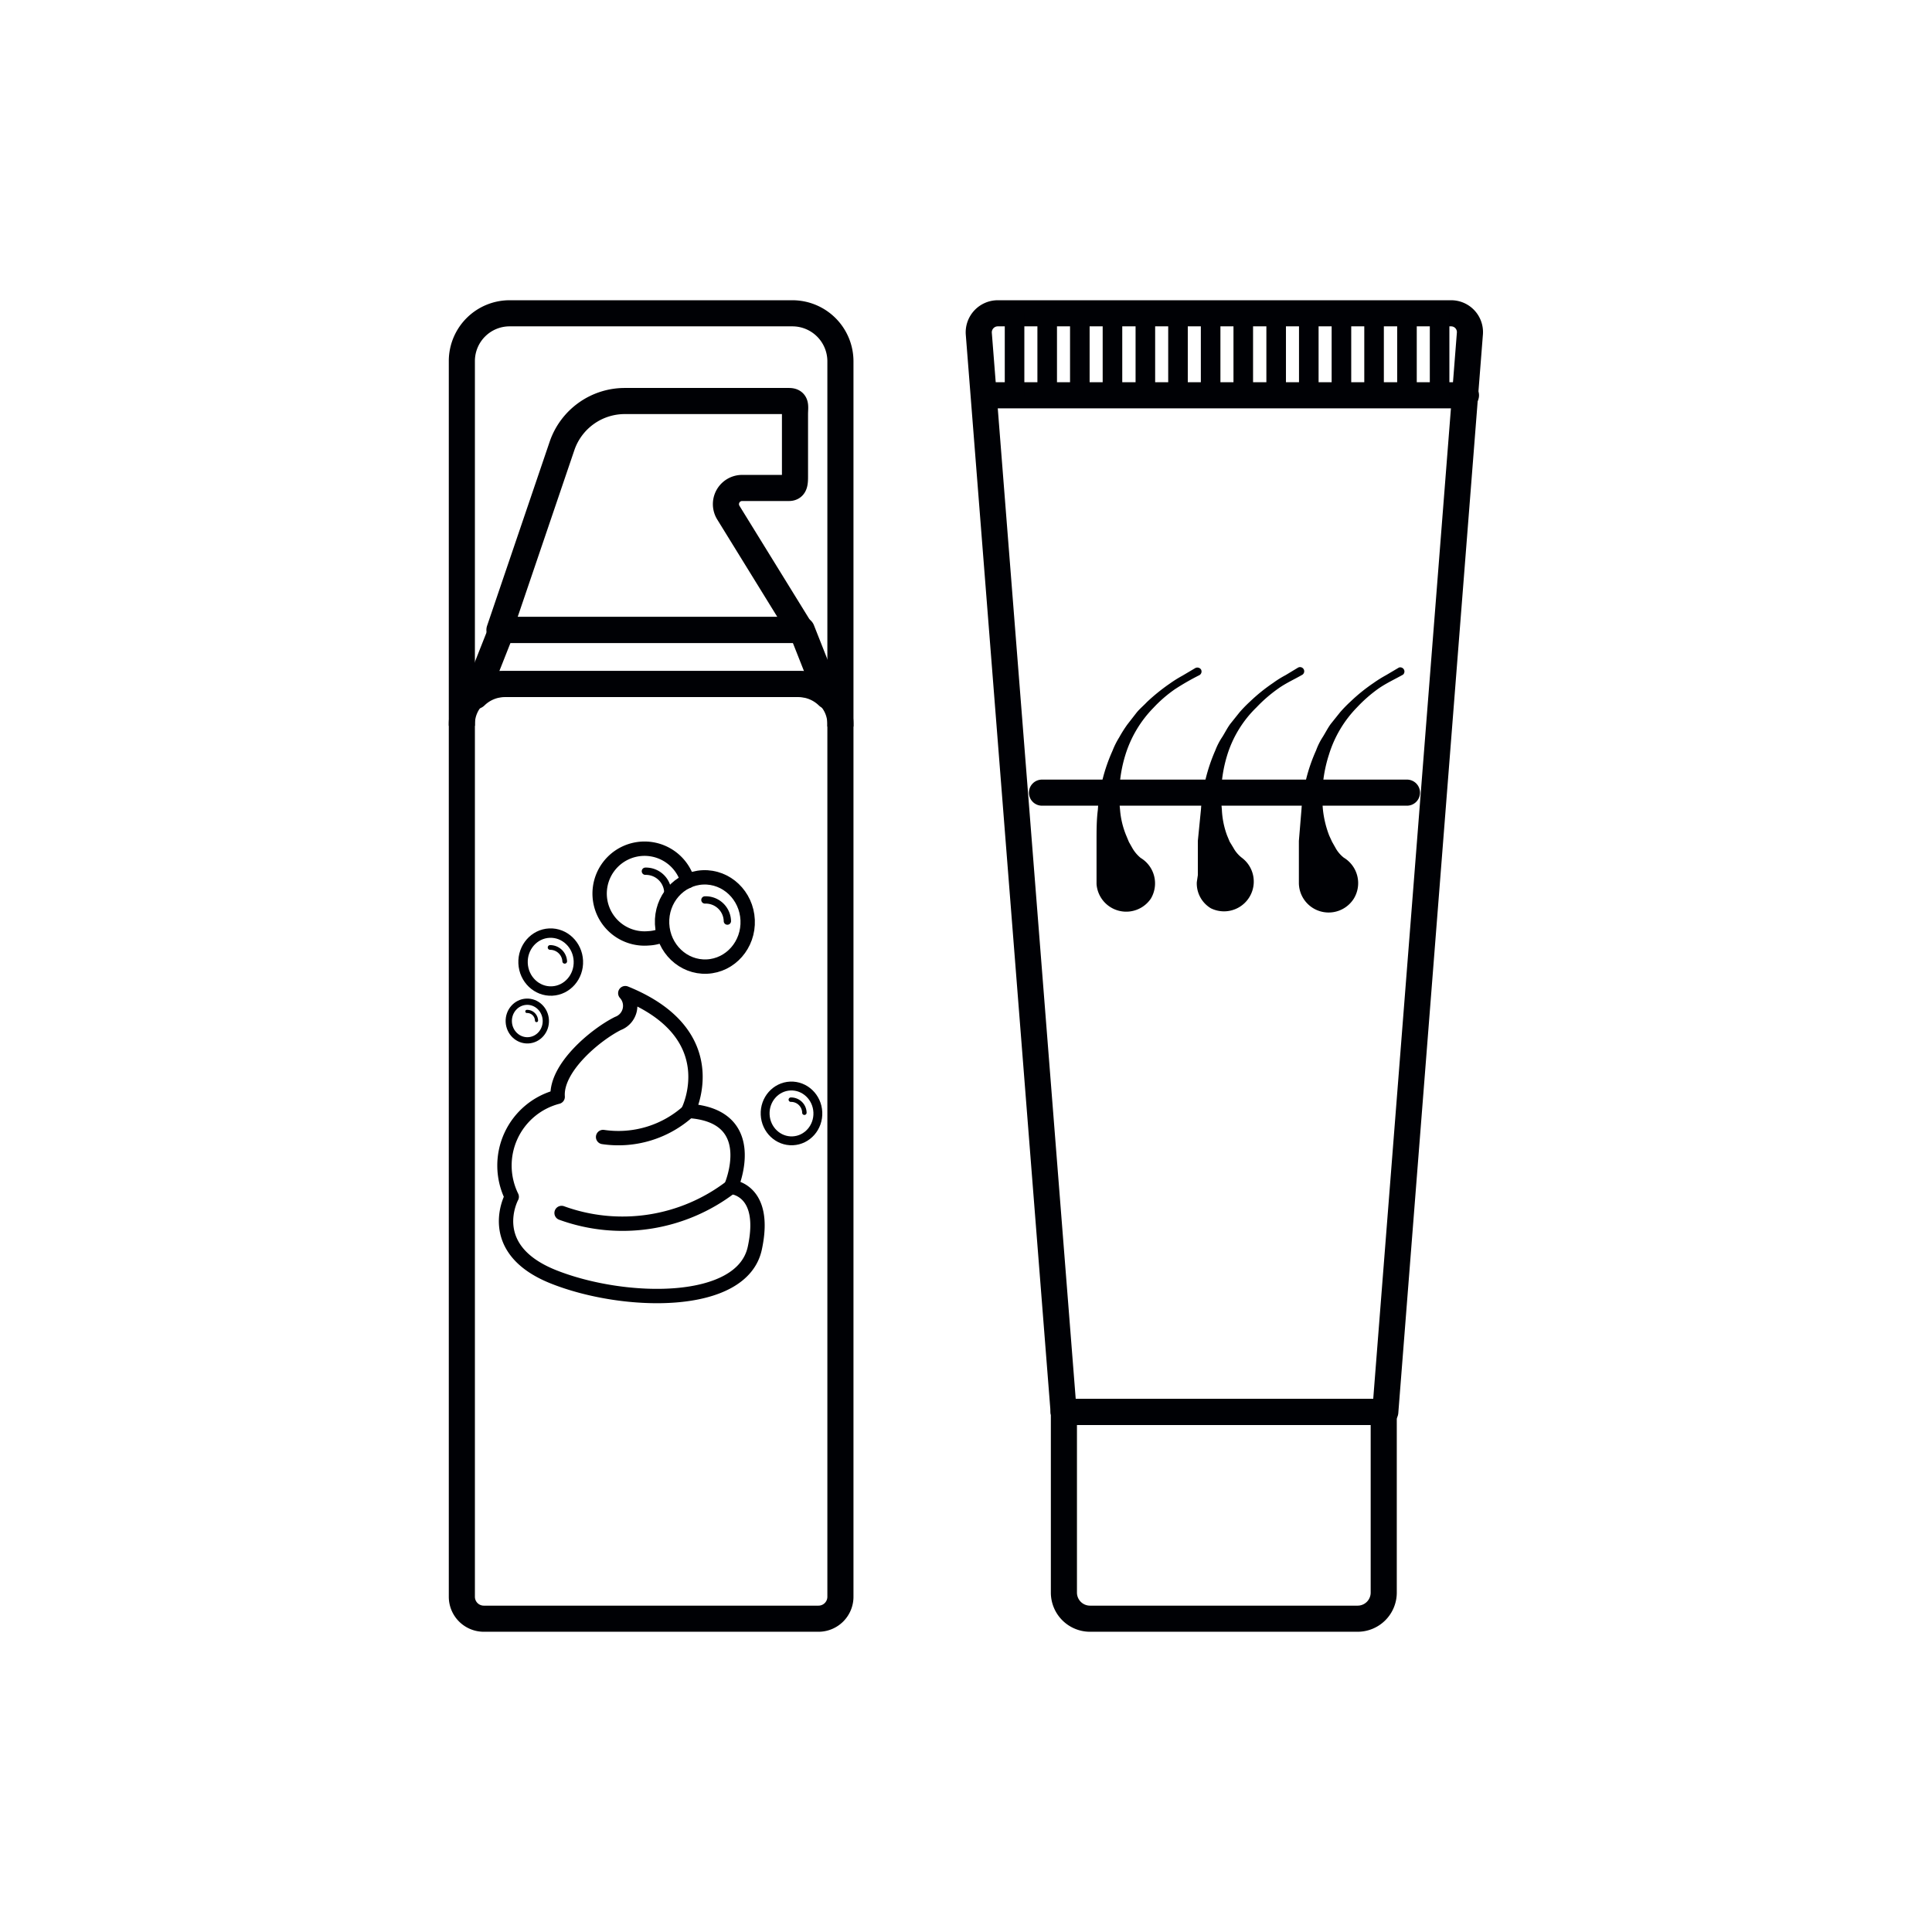 <svg id="Слой_2" data-name="Слой 2" xmlns="http://www.w3.org/2000/svg" viewBox="0 0 74 74"><defs><style>.cls-1,.cls-10,.cls-11,.cls-13,.cls-2,.cls-3,.cls-4,.cls-5,.cls-6,.cls-7,.cls-8,.cls-9{fill:none;stroke-linejoin:round;}.cls-1,.cls-10,.cls-11,.cls-2,.cls-3,.cls-4,.cls-5,.cls-6,.cls-7,.cls-8,.cls-9{stroke:#000105;}.cls-10,.cls-11,.cls-2,.cls-3,.cls-4,.cls-5,.cls-6,.cls-7,.cls-8,.cls-9{stroke-linecap:round;}.cls-2{stroke-width:0.55px;}.cls-3{stroke-width:0.28px;}.cls-4{stroke-width:0.34px;}.cls-5{stroke-width:0.17px;}.cls-6{stroke-width:0.24px;}.cls-7{stroke-width:0.12px;}.cls-8{stroke-width:0.36px;}.cls-9{stroke-width:0.18px;}.cls-11{stroke-width:0.75px;}.cls-12{fill:#000105;}.cls-13{stroke:#201600;stroke-width:0.5px;}</style></defs><title>•-Средства для уходаимпортерия</title><path class="cls-1" d="M19.22,26.2H30.66a1.53,1.53,0,0,1,1.53,1.53V61.16a.84.84,0,0,1-.84.84H18.53a.84.84,0,0,1-.84-.84V27.73a1.53,1.53,0,0,1,1.53-1.53Z"/><path class="cls-1" d="M30.58,26.2a1.63,1.63,0,0,1,1.13.46l-1-2.53H19.21l-1,2.53a1.62,1.62,0,0,1,1.12-.46Z"/><path class="cls-1" d="M30.45,15.86c0-.28.07-.5-.23-.5H23.93a2.54,2.54,0,0,0-2.4,1.71l-2.4,7.06H30.67L27.9,19.64a.62.62,0,0,1,.53-.95h1.79c.24,0,.23-.23.23-.51Z"/><path class="cls-1" d="M17.69,27.8v-14A1.83,1.83,0,0,1,19.53,12H30.35a1.84,1.84,0,0,1,1.84,1.83v14"/><path class="cls-2" d="M19.6,45.84s-1.09,2,1.61,3.07,7.21,1.17,7.7-1.1S28,45.46,28,45.46s1.2-2.73-1.64-2.91c0,0,1.49-2.93-2.41-4.51a.72.72,0,0,1-.28,1.16c-.86.43-2.39,1.7-2.31,2.81A2.72,2.72,0,0,0,19.6,45.84Z"/><ellipse class="cls-2" cx="27" cy="35.32" rx="1.64" ry="1.71" transform="translate(-1.57 1.25) rotate(-2.59)"/><path class="cls-3" d="M27,34.47a.83.83,0,0,1,.86.81"/><ellipse class="cls-4" cx="30.31" cy="42.65" rx="1.01" ry="1.05" transform="translate(-1.89 1.41) rotate(-2.59)"/><path class="cls-5" d="M30.29,42.12a.51.51,0,0,1,.52.5"/><ellipse class="cls-6" cx="20.19" cy="39.11" rx="0.71" ry="0.74" transform="translate(-1.74 0.95) rotate(-2.59)"/><path class="cls-7" d="M20.18,38.74a.36.36,0,0,1,.37.35"/><ellipse class="cls-8" cx="21.09" cy="36.85" rx="1.06" ry="1.11" transform="translate(-1.64 0.99) rotate(-2.59)"/><path class="cls-9" d="M21.07,36.29a.56.56,0,0,1,.56.53"/><path class="cls-2" d="M25.37,35.82a1.52,1.52,0,0,1-.53.12,1.72,1.72,0,1,1,1.5-2.19"/><path class="cls-3" d="M24.72,33.37a.84.84,0,0,1,.86.82"/><path class="cls-2" d="M26.38,42.55a4,4,0,0,1-3.28,1"/><path class="cls-2" d="M28,45.46a6.83,6.83,0,0,1-6.49,1"/><path class="cls-10" d="M53.06,54.08H40.74l-3.25-41.3a.73.73,0,0,1,.72-.78H55.58a.72.72,0,0,1,.72.78Z"/><path class="cls-10" d="M40.74,54.08H53a0,0,0,0,1,0,0V61a1,1,0,0,1-1,1H41.75a1,1,0,0,1-1-1v-6.9A0,0,0,0,1,40.74,54.08Z"/><line class="cls-10" x1="37.72" y1="15.14" x2="56.15" y2="15.14"/><line class="cls-11" x1="38.86" y1="12" x2="38.86" y2="15.14"/><line class="cls-11" x1="40.11" y1="12" x2="40.11" y2="15.14"/><line class="cls-11" x1="41.36" y1="12" x2="41.36" y2="15.14"/><line class="cls-11" x1="42.61" y1="12" x2="42.61" y2="15.14"/><line class="cls-11" x1="43.87" y1="12" x2="43.87" y2="15.14"/><line class="cls-11" x1="45.12" y1="12" x2="45.12" y2="15.14"/><line class="cls-11" x1="46.37" y1="12" x2="46.37" y2="15.14"/><line class="cls-11" x1="47.62" y1="12" x2="47.62" y2="15.14"/><line class="cls-11" x1="48.88" y1="12" x2="48.88" y2="15.14"/><line class="cls-11" x1="50.13" y1="12" x2="50.13" y2="15.14"/><line class="cls-11" x1="51.38" y1="12" x2="51.38" y2="15.14"/><line class="cls-11" x1="52.63" y1="12" x2="52.63" y2="15.14"/><line class="cls-11" x1="53.89" y1="12" x2="53.89" y2="15.14"/><line class="cls-11" x1="55.14" y1="12" x2="55.14" y2="15.14"/><line class="cls-10" x1="39.91" y1="30.36" x2="53.89" y2="30.36"/><path class="cls-12" d="M42,33.52c0-.28,0-.47,0-.69l0-.62c0-.4,0-.8.05-1.19a6.48,6.48,0,0,1,.56-2.26,3.16,3.16,0,0,1,.26-.52,5,5,0,0,1,.31-.49l.35-.45c.12-.15.27-.27.4-.41a7.39,7.39,0,0,1,.88-.71,4.8,4.8,0,0,1,.48-.3l.49-.29a.17.17,0,0,1,.22.05.16.16,0,0,1-.06.22h0a9.57,9.57,0,0,0-.94.54,5.1,5.1,0,0,0-.82.71,4.46,4.46,0,0,0-1.08,1.82,5.22,5.22,0,0,0-.2,2.08,3.24,3.24,0,0,0,.24,1l.1.24.13.23a1.37,1.37,0,0,0,.32.38,1.14,1.14,0,0,1,.39,1.56A1.14,1.14,0,0,1,42,33.86Z"/><path class="cls-12" d="M45.88,33.52c0-.28,0-.47,0-.69l0-.62L46,31a6.69,6.69,0,0,1,.55-2.26,2.57,2.57,0,0,1,.27-.52c.1-.16.19-.34.3-.49l.36-.45a5.14,5.14,0,0,1,.4-.41,6.67,6.67,0,0,1,.88-.71,3.88,3.88,0,0,1,.48-.3l.48-.29a.16.16,0,0,1,.17.27h0c-.31.18-.65.33-.94.54a5.57,5.57,0,0,0-.82.71A4.33,4.33,0,0,0,47,28.94,5.23,5.23,0,0,0,46.8,31,3.24,3.24,0,0,0,47,32l.1.24.14.23a1.22,1.22,0,0,0,.32.38,1.14,1.14,0,0,1-1.18,1.94,1.11,1.11,0,0,1-.54-1Z"/><path class="cls-12" d="M49.75,33.52c0-.28,0-.47,0-.69l0-.62L49.85,31a6.48,6.48,0,0,1,.56-2.26,2.53,2.53,0,0,1,.26-.52c.1-.16.19-.34.3-.49l.36-.45a5.14,5.14,0,0,1,.4-.41,6.67,6.67,0,0,1,.88-.71,4.8,4.8,0,0,1,.48-.3l.49-.29a.16.16,0,0,1,.16.27h0c-.32.18-.65.33-.95.54a5.49,5.49,0,0,0-.81.71,4.46,4.46,0,0,0-1.08,1.82A5.23,5.23,0,0,0,50.67,31a3.91,3.91,0,0,0,.24,1l.11.24.13.23a1.22,1.22,0,0,0,.32.38,1.14,1.14,0,0,1,.39,1.56,1.14,1.14,0,0,1-2.11-.58Z"/><polyline class="cls-13" points="-928.47 307.43 556.65 307.43 556.65 -159.07"/></svg>